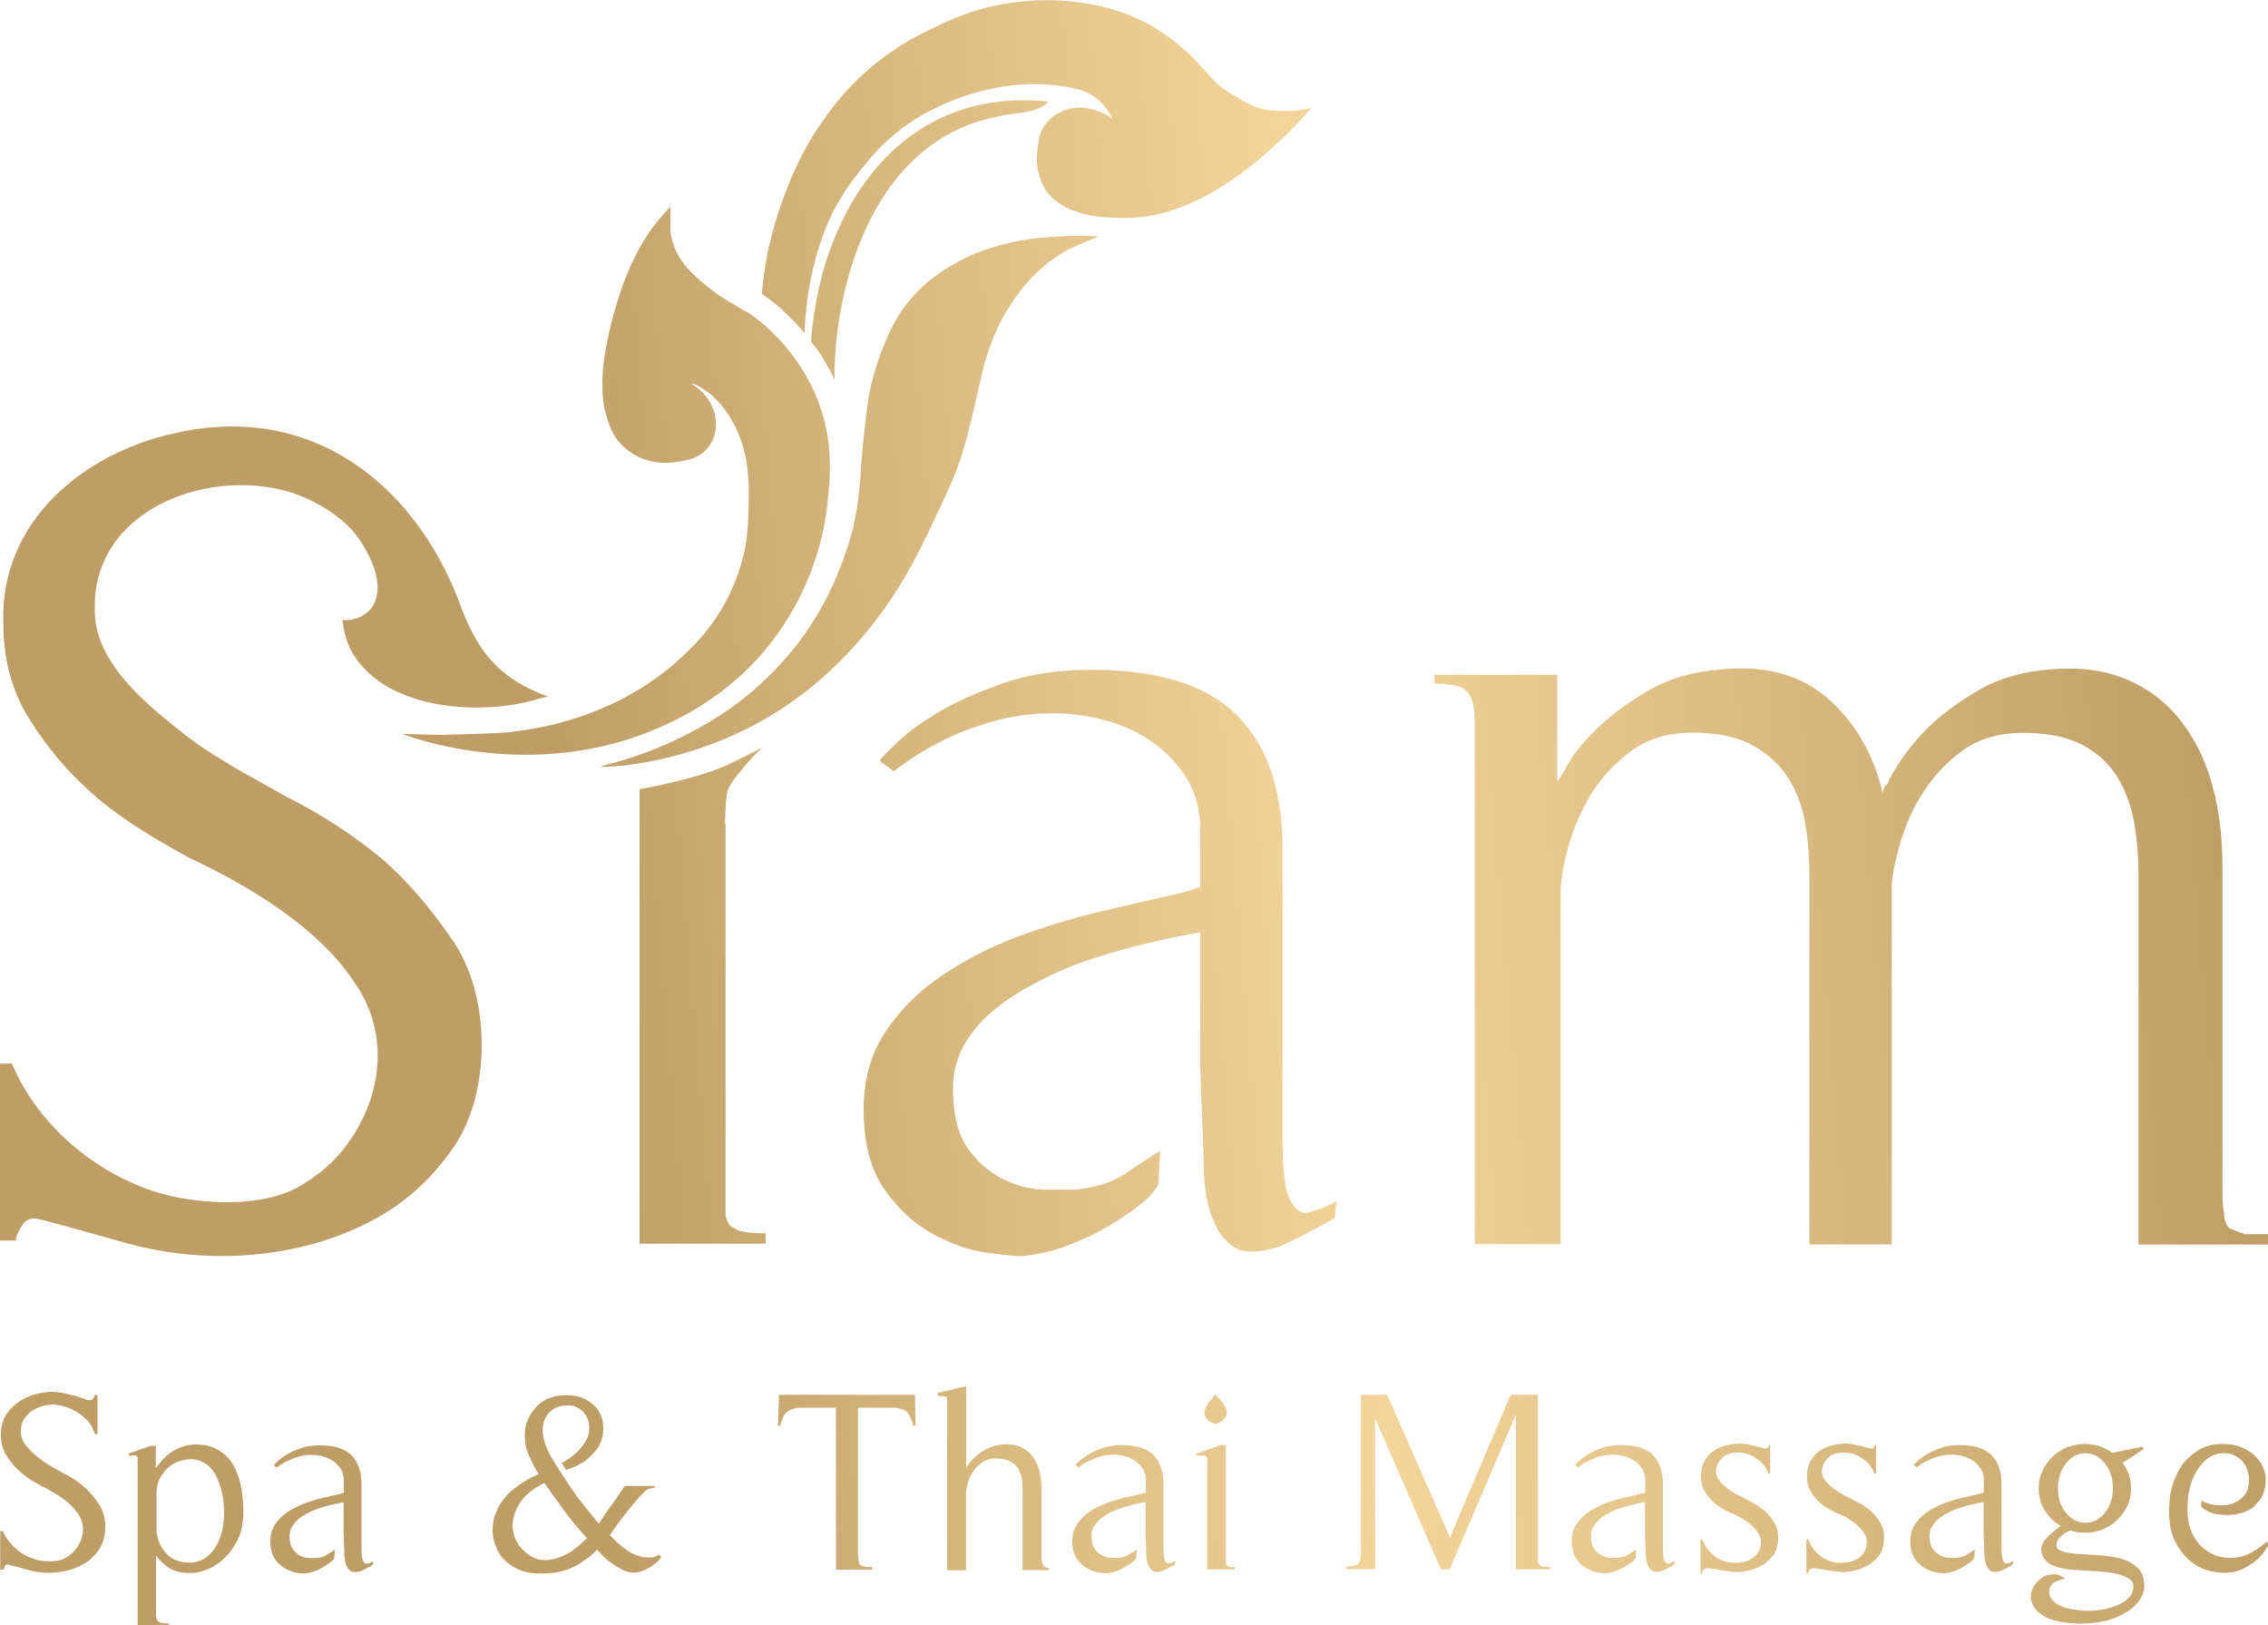 <svg xmlns="http://www.w3.org/2000/svg" data-bbox="0 0.009 100.02 71.641" viewBox="0 0 100 71.64" data-type="ugc"><g><defs><linearGradient gradientUnits="userSpaceOnUse" y2="33.36" x2="98.25" y1="41.72" x1="-2.28" id="80faf657-d933-45a3-977c-ccce50a415fe"><stop stop-color="#be9e66" offset="0"></stop><stop stop-color="#be9e66" offset=".27"></stop><stop stop-color="#f3d49a" offset=".61"></stop><stop stop-color="#be9e66" offset="1"></stop></linearGradient></defs><path d="M19.71 32.39c2.07-.06 2.31-.07 2.7-.11 1.35-.14 2.35-.43 2.65-.52 1.39-.41 2.36-.94 2.62-1.08 1.16-.64 1.92-1.3 2.13-1.49.59-.53 1.56-1.4 2.29-2.86.53-1.05.71-1.95.76-2.22.12-.66.13-1.2.15-1.98.02-.79-.03-1.19-.04-1.34-.04-.34-.1-.79-.29-1.35-.27-.77-.64-1.28-.75-1.42-.3-.39-.55-.6-.63-.66-.39-.31-.78-.48-.8-.45-.02.03.32.17.62.56.11.14.31.41.4.83.03.15.09.45 0 .81-.03.14-.15.52-.5.82-.32.28-.65.34-1.04.41-.28.05-.75.13-1.33-.02-.19-.05-.72-.2-1.2-.67-.49-.48-.63-1.03-.75-1.45-.13-.49-.14-.87-.14-1.29 0-.78.11-1.35.25-2.04.07-.32.23-1.06.54-1.98.12-.35.27-.77.52-1.31.31-.66.54-1.01.81-1.42.24-.37.88-1.05.88-1.05v.72c0 .32 0 .42.01.45.04.28.12.49.17.63.04.09.14.33.34.62.2.28.38.46.63.69.06.05.33.31.73.61.23.17.4.28.62.41.47.3.84.5.88.52.45.25 2.04 1.47 2.96 3.51.92 2.06.7 3.82.58 4.95-.1 1.04-.51 3.18-1.94 5.35-1.99 3.04-4.83 4.26-5.96 4.71-4.88 1.91-9.49.57-10.84.08.64 0 1.36.05 1.98.03Zm6.78 1.4c.02.06 3.92 0 7.72-2.38 3.1-1.94 4.83-4.6 5.39-5.48.75-1.19 1.32-2.42 2.13-4.16.38-.82.62-1.48.86-2.34.1-.37.26-1.01.47-1.92.35-1.55.34-1.45.48-1.9.27-.85.57-1.45.84-1.89.45-.76.89-1.24.98-1.34.5-.54.94-.87 1.04-.93.19-.14.55-.39 1.05-.61.7-.3 1-.42 1-.42s-.9-.06-1.87.01c-.77.06-1.35.1-2.12.29-.53.13-1.34.33-2.27.85-.43.24-1.25.7-2.02 1.6-.77.89-1.08 1.77-1.3 2.32-.29.75-.45 1.43-.54 1.85-.09.42-.35 2.79-.37 3.32-.01.41-.1 1.18-.13 1.42 0 .04-.07.49-.14.83-.14.72-.37 1.35-.49 1.7-.17.46-.46 1.26-1.02 2.24-.5.88-1.03 1.59-1.48 2.1-.32.37-1.03 1.17-2.12 2-.28.22-1.19.89-2.6 1.58-2 .97-3.49 1.22-3.48 1.26Zm30.2-28.9c-.31 0-.64.01-1.05-.09-.46-.12-.77-.31-1.28-.62a4.63 4.63 0 0 1-.68-.48c-.29-.25-.77-.86-1.17-1.24a9.353 9.353 0 0 0-1.84-1.38C49.38.38 48.23.2 47.61.11c-.37-.05-1.48-.2-2.92 0-1.65.22-2.81.77-3.54 1.12-.66.32-1.94.94-3.25 2.19-.8.76-1.3 1.46-1.62 1.91a13.22 13.22 0 0 0-1.43 2.61c-.4.99-.64 1.73-.76 2.21-.17.64-.28 1.04-.4 1.93-.1.69-.09.89-.09.89.77.48 1.48 1.27 1.88 1.71 0 0 .01-2.36.93-4.63.58-1.43 1.38-2.38 1.98-3.09 1.15-1.36 2.42-1.97 2.77-2.15.31-.16 1.51-.76 3.18-1.01.34-.05 1.35-.18 2.59.01.62.1 1.08.24 1.48.58.43.36.64.84.64.84s-.55-.42-1.31-.48c-.67-.06-1.42.3-1.75.89-.17.3-.2.59-.24.91-.03.27-.08.69.08 1.19.05.16.17.65.61 1.02.61.52 1.18.64 1.81.77.21.05 1.45.14 2.24.02s1.36-.32 1.83-.52c1-.41 1.7-.89 2.2-1.24.64-.45 1.09-.84 1.44-1.15.51-.45 1.16-1.07 1.86-1.88-.27.06-.65.13-1.11.14ZM36.8 16.73c-.06-3.47 1.38-10.55 7.3-11.61.39-.15 1.67-.08 2.12-.64-6.51-.7-10.05 4.78-10.46 10.59.42.49.72 1.02 1.04 1.67Zm-4.83 19.59s0-1.19.14-1.53c.12-.29.35-.56.56-.81.32-.39.51-.62.94-1.02 0 0-1.35.69-1.81.88-.7.3-2.34.74-3.6.95v20.04h5.56v-.46c-.52 0-.85-.03-1-.08-.1 0-.19-.03-.27-.08-.08-.05-.17-.1-.27-.15-.15-.15-.23-.36-.23-.62V36.31Zm-15.05 1.61a21.768 21.768 0 0 0-4.25-2.78c-1.14-.66-3.25-1.74-4.59-2.82-1.71-1.35-3.92-3.16-3.9-5.44-.11-4.24 4.55-6.1 8.07-5.33 1.27.25 2.97 1.16 3.7 2.39.45.69.91 1.73.59 2.55-.19.57-.89.9-1.44.83.07.58.22 1.16.56 1.64 1.52 2.28 5.33 2.56 7.77 1.93.18-.05.56-.17.74-.19-2.32-.85-3.2-2.13-4-4.37-2.12-5.31-6.74-8.61-12.55-7.22-3.91.87-7.64 3.85-7.47 8.38 0 1.54.36 2.91 1.08 4.09.72 1.18 1.56 2.21 2.51 3.09 1.34 1.31 3.37 2.47 4.67 3.17 2.38 1.12 5.57 2.96 7.18 5.41 1.58 2.19 1.33 5.02-.31 7.22-.51.7-1.18 1.29-2.01 1.78-1.83 1.13-5.32.83-7.18 0-2.51-1.02-4.62-3.08-5.56-5.37H0v7.8h.7c0-.15.09-.37.27-.66.18-.28.45-.37.81-.27 1.18.31 2.44.66 3.78 1.04 3.52.99 7.87.77 11.29-1.24 1.19-.7 2.22-1.66 3.09-2.9 1.73-2.39 1.76-6.85-.08-9.34-.92-1.34-1.9-2.47-2.95-3.4Zm34.2 12.82c-.41.26-.9.58-1.47.97s-1.31.63-2.24.73h-1.27c-.59 0-1.2-.14-1.81-.42-.62-.28-1.16-.73-1.62-1.35s-.69-1.52-.69-2.7c0-.67.15-1.29.46-1.85.31-.57.72-1.07 1.24-1.51.51-.44 1.11-.84 1.78-1.2.67-.36 1.34-.67 2.01-.93 1.6-.57 3.4-1.03 5.41-1.39v5.95l.15 4.02c0 1.24.15 2.16.46 2.78.21.57.57.98 1.08 1.24.46.15 1.08.1 1.85-.15.77-.36 1.57-.77 2.39-1.24l.08-.77c-.1.1-.34.22-.69.35-.36.13-.59.19-.69.19-.26 0-.49-.21-.69-.62-.21-.41-.31-1.29-.31-2.63V37.48c0-2.68-.69-4.68-2.09-6.02-1.34-1.29-3.45-1.93-6.33-1.93-1.44 0-2.73.19-3.86.58-1.13.39-2.08.81-2.86 1.27-.77.46-1.39.91-1.85 1.35-.46.44-.72.71-.77.81l.62.46c.05-.05.28-.22.69-.5.41-.28.93-.58 1.54-.89.62-.31 1.34-.58 2.16-.81.82-.23 1.7-.35 2.63-.35.77 0 1.54.1 2.32.31.77.21 1.47.53 2.08.97.62.44 1.12.98 1.51 1.62.39.64.58 1.38.58 2.2v2.55c-.21.1-.71.24-1.51.42s-1.75.4-2.86.66c-1.11.26-2.27.61-3.48 1.04-1.21.44-2.34 1-3.4 1.7a9.127 9.127 0 0 0-2.59 2.51c-.67.98-1 2.14-1 3.47 0 1.49.31 2.68.93 3.55.62.88 1.34 1.53 2.16 1.97.82.44 1.61.71 2.36.81.75.1 1.25.15 1.51.15a7.32 7.32 0 0 0 1.89-.42c.64-.23 1.24-.5 1.78-.81.54-.31 1.03-.63 1.47-.97.44-.33.73-.66.89-.97l.08-1.47Zm47.8 3.63c-.31-.1-.52-.18-.62-.23-.15-.15-.23-.36-.23-.62-.05-.21-.08-.59-.08-1.16V38.16c0-1.29-.15-2.48-.46-3.59-.31-1.11-.79-2.06-1.43-2.86-.64-.8-1.44-1.39-2.39-1.78-.95-.39-2.05-.53-3.28-.42-1.29.1-2.38.42-3.28.97-.9.54-1.64 1.09-2.2 1.66-.67.67-1.24 1.44-1.7 2.32 0 .05-.03.1-.08.15-.1.1-.15.23-.15.39-.41-1.75-1.22-3.15-2.43-4.21-1.21-1.05-2.79-1.48-4.75-1.27-1.24.1-2.29.41-3.17.93-.88.52-1.61 1.06-2.2 1.62-.59.57-1.03 1.09-1.31 1.58s-.45.76-.5.81v-4.71h-5.41v.39c.72 0 1.18.1 1.39.31.26.21.39.72.39 1.54v22.86h3.78V39.33c0-.46.1-1.09.31-1.89.21-.8.53-1.57.97-2.32.44-.75 1.03-1.4 1.78-1.97.75-.57 1.66-.85 2.74-.85s1.96.18 2.63.54c.67.36 1.2.84 1.58 1.43.39.59.64 1.26.77 2.01.13.75.19 1.53.19 2.36v16.22h3.63V38.95c.05-.51.19-1.16.42-1.93.23-.77.58-1.51 1.04-2.2a6.69 6.69 0 0 1 1.74-1.78c.69-.49 1.56-.73 2.59-.73 1.08 0 1.96.18 2.63.54.67.36 1.18.84 1.54 1.43.36.59.6 1.26.73 2.01.13.75.19 1.53.19 2.36v16.22H100v-.46h-1.08ZM.21 69.04c.04-.06.1-.08.18-.06.26.07.53.14.83.23.29.08.62.13.98.13.18 0 .41-.03.68-.08.28-.06.54-.16.81-.31.26-.15.49-.36.67-.63s.28-.61.28-1.03c0-.38-.1-.72-.3-1.01s-.41-.54-.64-.74c-.28-.24-.59-.44-.93-.61-.06-.03-.18-.1-.38-.21-.2-.11-.4-.24-.62-.4-.22-.16-.42-.35-.59-.55-.17-.2-.26-.42-.26-.64 0-.27.06-.48.19-.64s.26-.28.42-.36.31-.14.47-.17c.16-.03.26-.04.32-.04.07 0 .19.02.36.05.17.03.36.1.55.19.19.1.38.23.56.4.18.17.31.39.39.66h.12V61.5h-.12c-.01.06-.04.11-.09.17-.05.06-.13.07-.23.05-.22-.08-.41-.14-.57-.19-.16-.04-.34-.08-.52-.12-.19-.03-.36-.05-.53-.05-.13 0-.32.03-.57.08-.24.05-.48.15-.73.29-.24.14-.45.33-.63.58-.18.25-.27.57-.27.96 0 .34.08.64.24.89.16.26.34.48.55.67.21.19.41.34.61.46.2.11.33.19.41.24.08.03.22.1.41.21.2.11.4.24.61.4.21.16.39.35.55.57s.24.47.24.74c0 .09-.02.21-.07.37s-.12.31-.24.46c-.11.15-.26.28-.44.39-.18.11-.41.16-.69.16-.34 0-.63-.05-.88-.16a2.18 2.18 0 0 1-.62-.38c-.17-.15-.3-.29-.4-.44-.1-.15-.16-.26-.19-.35H.01v1.7h.15s.02-.08.06-.14Zm6.69-.45c.09.15.25.31.49.49s.58.27 1.05.27c.16 0 .37-.04.62-.13.26-.09.51-.24.76-.46.25-.21.46-.49.64-.84s.27-.78.27-1.3c0-.39-.04-.77-.11-1.12-.07-.35-.19-.67-.35-.94-.16-.27-.38-.48-.65-.64-.27-.16-.6-.24-.98-.24-.24 0-.45.04-.65.12-.2.08-.37.17-.51.28-.15.11-.27.22-.37.34-.1.12-.18.22-.24.3v-.98h-.22l-.98.34v.1c.09 0 .15 0 .19-.02.03-.01.06-.01.08 0H6c.02.01.04.04.07.1v7.39h1.38v-.08H7.3s-.08 0-.12-.02c-.08 0-.13-.02-.17-.05-.04-.01-.08-.06-.1-.13-.01-.03-.02-.07-.03-.12V68.6Zm2.16-4.07c.19.13.35.31.46.54.12.23.21.48.27.76.06.28.09.56.09.84 0 .4-.05.75-.14 1.03-.1.28-.22.51-.36.69-.15.18-.31.31-.48.39-.17.08-.34.12-.5.12-.5 0-.87-.15-1.12-.46-.25-.31-.38-.66-.38-1.05V65.9c0-.29.05-.54.16-.74.11-.2.24-.37.39-.49.15-.12.31-.21.49-.26.17-.05.33-.08.46-.08.25 0 .47.07.66.2Zm5.7 3.8c-.09.06-.2.13-.32.21-.12.08-.29.14-.49.16h-.28c-.13 0-.26-.03-.4-.09a.955.955 0 0 1-.35-.29c-.1-.13-.15-.33-.15-.59 0-.15.03-.28.1-.4s.16-.23.27-.33.24-.18.39-.26c.15-.08.29-.15.44-.2.35-.12.74-.22 1.18-.3v1.3l.03.88c0 .27.03.47.1.61.04.12.12.21.24.27.1.03.24.02.4-.03.17-.08.34-.17.52-.27l.02-.17s-.07.05-.15.08c-.08.03-.13.04-.15.04-.06 0-.11-.04-.15-.13s-.07-.28-.07-.57v-2.78c0-.58-.15-1.02-.46-1.32-.29-.28-.75-.42-1.38-.42-.31 0-.6.04-.84.13-.25.08-.46.18-.62.28-.17.1-.3.2-.4.29-.1.1-.16.15-.17.18l.13.1s.06-.05.15-.11.2-.13.34-.19.29-.13.47-.18c.18-.05.37-.08.57-.08.17 0 .34.02.51.07.17.04.32.12.46.21.13.1.24.21.33.35.08.14.13.3.13.48v.56s-.15.05-.33.09c-.17.04-.38.09-.62.14-.24.06-.49.13-.76.23-.26.1-.51.22-.74.37-.23.15-.42.33-.57.55s-.22.47-.22.76c0 .33.07.58.2.78.13.19.29.33.47.43s.35.15.51.18c.16.02.27.03.33.03.13-.01.27-.04.41-.09s.27-.11.39-.18.22-.14.32-.21c.1-.07.16-.14.19-.21l.02-.32Zm11.02-3.9c.2-.15.39-.34.56-.57.17-.24.26-.53.26-.89 0-.21-.04-.42-.13-.62-.08-.17-.2-.32-.37-.46a1.8 1.8 0 0 0-.52-.29c-.23-.06-.43-.08-.62-.08-.37 0-.7.08-.98.24-.26.17-.47.39-.62.66-.15.27-.22.56-.22.88 0 .34.07.66.22.96.06.12.12.25.18.37s.13.25.21.37c-.13.06-.27.12-.4.19s-.26.15-.4.24l-.36.27c-.12.09-.22.2-.31.32-.19.21-.33.45-.42.71-.06.12-.09.25-.11.37-.02.12-.03.25-.03.37 0 .25.05.49.15.73.08.22.21.43.4.61.17.16.39.3.66.42.25.1.54.15.88.15.26 0 .5-.02.73-.05.11-.02.22-.05.33-.08.11-.03.21-.06.31-.11.1-.04.2-.1.3-.15.1-.06.19-.12.28-.19.18-.11.37-.27.57-.47.03.04.11.12.22.24.11.11.24.23.4.34.15.11.31.21.48.3.17.08.33.13.49.13.15 0 .29-.03.42-.08s.26-.11.37-.19c.11-.07.21-.15.29-.23s.13-.15.15-.22l-.1-.07s-.08.06-.17.09c-.09.03-.2.04-.33.03-.13 0-.27-.03-.43-.08-.16-.04-.32-.13-.49-.25-.13-.09-.26-.19-.38-.3-.12-.11-.24-.23-.36-.35.03-.04.1-.15.21-.3.11-.16.23-.33.38-.52s.3-.38.46-.57c.16-.19.3-.35.42-.47.1-.1.19-.16.28-.19.08-.02.16-.04.23-.05v-.07h-1.32c-.2.3-.39.57-.56.81-.15.2-.28.39-.4.57s-.18.28-.18.29c-.16-.19-.3-.36-.41-.5-.12-.14-.25-.31-.4-.5-.15-.19-.29-.38-.42-.58-.13-.2-.27-.4-.4-.6l-.25-.39c-.03-.06-.07-.12-.11-.19-.04-.07-.08-.13-.13-.2-.03-.07-.07-.13-.1-.2s-.07-.14-.1-.22c-.13-.35-.19-.65-.15-.91.03-.24.12-.44.27-.61.12-.13.29-.23.51-.29.21-.04.41-.04.59 0 .21.08.37.19.47.34.13.16.2.37.2.62 0 .24-.06.45-.19.64-.12.19-.26.35-.42.49-.18.16-.38.3-.61.42l.2.3c.3-.09.58-.22.83-.39Zm-.38 2.84c.14.17.3.36.48.55-.1.1-.23.22-.38.35s-.32.25-.51.35c-.19.1-.39.18-.61.23-.22.05-.44.05-.65 0-.16-.04-.3-.12-.44-.21-.13-.1-.25-.21-.35-.33-.2-.24-.31-.53-.34-.88-.01-.31.08-.65.29-1.01.21-.35.58-.66 1.11-.93.16.22.31.44.47.66.16.21.31.43.47.64.16.21.31.41.45.58Zm14.97-4.4-.03-1.37h-5.99l-.05 1.37h.1c.07-.3.17-.51.3-.61.15-.12.37-.19.66-.19h1.5v7.14h1.59v-.12c-.16 0-.26 0-.32-.02a.32.32 0 0 1-.19-.07c-.06-.03-.08-.09-.08-.17-.02-.09-.03-.19-.03-.3v-6.46h1.48c.29 0 .51.06.66.17.12.11.22.32.29.62h.12Zm5.55 5.8v-3.1c0-.28-.04-.54-.11-.78s-.18-.45-.32-.62c-.14-.17-.32-.3-.54-.39-.22-.08-.47-.12-.75-.09-.24.02-.45.08-.63.17-.19.09-.35.19-.48.3-.13.11-.24.21-.32.32s-.13.18-.17.23v-3.58c-.11.02-.21.04-.3.06-.09.02-.17.04-.24.06-.08.02-.15.04-.22.05-.07.01-.13.03-.2.05-.07.02-.12.04-.17.04-.04 0-.08.01-.12.03v.12s.09.02.13.02h.15c.09.02.13.07.13.15v7.53h.83v-3.46c.01-.11.04-.25.09-.42.05-.17.13-.33.23-.48.1-.15.23-.28.4-.4.16-.11.36-.17.6-.17s.45.04.61.12c.16.08.28.18.36.31.08.13.14.28.17.44.03.16.04.33.04.51v3.54h1.15v-.1c-.12 0-.21-.04-.25-.13a.604.604 0 0 1-.07-.3Zm4.2-.35c-.09.06-.2.13-.32.21-.12.08-.29.14-.49.16h-.28c-.13 0-.26-.03-.4-.09a.955.955 0 0 1-.35-.29c-.1-.13-.15-.33-.15-.59 0-.15.03-.28.1-.4s.16-.23.27-.33.24-.18.39-.26c.15-.08.29-.15.44-.2.35-.12.74-.22 1.18-.3v1.3l.03.88c0 .27.03.47.1.61.04.12.12.21.24.27.1.03.24.02.4-.03.17-.08.34-.17.52-.27l.02-.17s-.07.05-.15.08c-.08.03-.13.04-.15.04-.06 0-.11-.04-.15-.13s-.07-.28-.07-.57v-2.78c0-.58-.15-1.02-.46-1.32-.29-.28-.75-.42-1.38-.42-.31 0-.6.04-.84.13-.25.08-.46.18-.62.28-.17.1-.3.2-.4.29-.1.1-.16.15-.17.18l.13.1s.06-.05.15-.11.2-.13.34-.19.29-.13.47-.18c.18-.05.37-.08.57-.08.17 0 .34.02.51.07.17.04.32.12.46.21.13.1.24.21.33.35.08.14.13.3.13.48v.56s-.15.05-.33.09c-.17.04-.38.09-.62.14-.24.06-.49.13-.76.23-.26.1-.51.22-.74.37-.23.15-.42.33-.57.55s-.22.47-.22.76c0 .33.07.58.2.78.13.19.29.33.47.43s.35.15.51.18c.16.02.27.03.33.03.13-.01.27-.04.41-.09s.27-.11.39-.18.22-.14.32-.21c.1-.07.16-.14.19-.21l.02-.32Zm3.95-4.59-.22-.02-1.11.39v.05c.06.02.1.03.14.03h.11s.1-.01.15 0c.01 0 .02 0 .03.02l.03.03c0 .01.01.02.03.03v4.94h1.21v-.1c-.11 0-.19 0-.22-.02-.02 0-.04 0-.06-.02l-.06-.03a.19.19 0 0 1-.05-.13v-5.18Zm-.4-.97c.05-.02.11-.04.17-.08.06-.03.12-.08.17-.15.05-.07.08-.15.08-.25a.56.56 0 0 0-.08-.27c-.05-.09-.11-.17-.17-.24-.06-.07-.12-.14-.17-.19-.05-.06-.08-.1-.08-.12 0 .02-.03.06-.08.12l-.16.19c-.06.07-.11.15-.16.24a.56.56 0 0 0-.08.27c0 .1.03.19.08.25s.1.12.16.15.11.06.16.08c.05.02.08.03.08.04 0-.01.03-.03.08-.04Zm14.67 6.45v-.12c-.15 0-.25 0-.3-.02a.18.18 0 0 1-.15-.07c-.03-.02-.06-.08-.08-.17v-7.33h-1.2l-2.68 6.29-2.77-6.29h-1.15v6.94c0 .06 0 .12-.02.18 0 .1-.02.19-.05.25-.03.07-.1.12-.19.15s-.21.05-.37.05v.12h1.25v-6.66l2.9 6.66h.39l2.92-6.82v6.82h1.52Zm3.8-.89c-.09.06-.2.13-.32.21-.12.08-.29.14-.49.16h-.28c-.13 0-.26-.03-.4-.09a.955.955 0 0 1-.35-.29c-.1-.13-.15-.33-.15-.59 0-.15.03-.28.1-.4s.16-.23.27-.33.24-.18.39-.26c.15-.08.29-.15.44-.2.35-.12.74-.22 1.18-.3v1.3l.03.88c0 .27.03.47.1.61.04.12.12.21.24.27.1.03.24.02.4-.03.17-.08.34-.17.52-.27l.02-.17s-.07.05-.15.08c-.08.03-.13.04-.15.04-.06 0-.11-.04-.15-.13s-.07-.28-.07-.57v-2.78c0-.58-.15-1.02-.46-1.32-.29-.28-.75-.42-1.38-.42-.31 0-.6.04-.84.13-.25.08-.46.18-.62.28-.17.1-.3.2-.4.29-.1.1-.16.15-.17.18l.13.1s.06-.05.15-.11.2-.13.34-.19.29-.13.47-.18c.18-.05.37-.08.57-.08.17 0 .34.02.51.07.17.04.32.12.46.21.13.1.24.21.33.35.08.14.13.3.13.48v.56s-.15.05-.33.09c-.17.04-.38.09-.62.14-.24.06-.49.13-.76.23-.26.1-.51.22-.74.37-.23.15-.42.33-.57.55s-.22.47-.22.76c0 .33.07.58.2.78.13.19.29.33.47.43s.35.15.51.18c.16.02.27.03.33.03.13-.01.27-.04.41-.09s.27-.11.39-.18.22-.14.32-.21c.1-.07.16-.14.19-.21l.02-.32Zm2.9 1.06c.03-.15.1-.22.2-.23.1 0 .2 0 .3.03.04 0 .12 0 .21.03.1.02.2.03.31.05.11.02.22.03.31.04.1.01.17.02.21.02.13 0 .31-.02.51-.07.21-.04.41-.12.61-.24.2-.11.36-.27.5-.46s.2-.45.2-.77c0-.26-.06-.48-.18-.67-.12-.19-.26-.35-.41-.49-.16-.13-.31-.24-.46-.32-.15-.08-.26-.13-.31-.17-.06-.03-.16-.09-.31-.16s-.31-.16-.46-.27c-.16-.11-.3-.23-.42-.37a.693.693 0 0 1-.19-.45c0-.19.08-.38.24-.56.16-.18.39-.27.71-.27.21 0 .4.03.55.1.15.07.28.15.4.24.11.09.2.19.27.3s.12.21.15.29h.07V63.7H78s-.02.06-.03.08c-.03.06-.07.08-.12.08-.02 0-.08-.01-.16-.03-.08-.02-.19-.05-.3-.08-.12-.03-.24-.06-.36-.08-.12-.02-.24-.03-.34-.03s-.25.02-.44.05c-.19.03-.38.1-.57.2-.19.1-.35.25-.48.45s-.2.45-.2.77c0 .25.06.47.18.66.12.19.25.35.4.48s.3.23.45.31c.15.08.25.13.3.15.06.02.15.07.29.13s.29.16.44.27c.15.11.29.24.4.39.12.15.18.31.18.49 0 .26-.1.48-.3.65-.2.17-.48.26-.84.26-.24 0-.44-.04-.62-.13a1.642 1.642 0 0 1-.71-.66c-.06-.12-.1-.21-.11-.26l-.08.03v1.5h.07Zm4.67 0c.03-.15.1-.22.2-.23.1 0 .2 0 .3.03.04 0 .12 0 .21.03.1.02.2.03.31.05.11.02.22.03.31.04.1.01.17.02.21.02.13 0 .31-.02.51-.07.21-.04.41-.12.61-.24.2-.11.36-.27.5-.46s.2-.45.2-.77c0-.26-.06-.48-.18-.67-.12-.19-.26-.35-.41-.49-.16-.13-.31-.24-.46-.32-.15-.08-.26-.13-.31-.17-.06-.03-.16-.09-.31-.16s-.31-.16-.46-.27c-.16-.11-.3-.23-.42-.37a.693.693 0 0 1-.19-.45c0-.19.08-.38.24-.56.16-.18.39-.27.71-.27.21 0 .4.03.55.1.15.07.28.15.4.24.11.09.2.19.27.3s.12.21.15.29h.07V63.7h-.05s-.02.06-.03.08c-.03.06-.07.08-.12.08-.02 0-.08-.01-.16-.03-.08-.02-.19-.05-.3-.08-.12-.03-.24-.06-.36-.08-.12-.02-.24-.03-.34-.03s-.25.02-.44.05c-.19.03-.38.1-.57.2-.19.1-.35.25-.48.45s-.2.45-.2.77c0 .25.06.47.18.66.12.19.25.35.4.48s.3.23.45.31c.15.08.25.13.3.15.06.02.15.07.29.13s.29.16.44.27c.15.11.29.24.4.39.12.15.18.31.18.49 0 .26-.1.48-.3.65-.2.17-.48.26-.84.26-.24 0-.44-.04-.62-.13a1.642 1.642 0 0 1-.71-.66c-.06-.12-.1-.21-.11-.26l-.08.03v1.5h.07Zm7.36-1.06c-.09.06-.2.13-.32.21-.12.08-.29.14-.49.16h-.28c-.13 0-.26-.03-.4-.09a.955.955 0 0 1-.35-.29c-.1-.13-.15-.33-.15-.59 0-.15.03-.28.1-.4s.16-.23.27-.33.24-.18.39-.26c.15-.08.29-.15.44-.2.35-.12.74-.22 1.18-.3v1.3l.03.88c0 .27.03.47.1.61.04.12.12.21.24.27.1.03.24.02.4-.03.17-.08.34-.17.52-.27l.02-.17s-.07.05-.15.08c-.08.03-.13.04-.15.04-.06 0-.11-.04-.15-.13s-.07-.28-.07-.57v-2.78c0-.58-.15-1.02-.46-1.32-.29-.28-.75-.42-1.38-.42-.31 0-.6.04-.84.13-.25.08-.46.18-.62.28-.17.1-.3.2-.4.29-.1.1-.16.15-.17.18l.13.1s.06-.05.15-.11.2-.13.34-.19.29-.13.47-.18c.18-.05.37-.08.57-.08.17 0 .34.02.51.07.17.04.32.12.46.21.13.1.24.21.33.35.08.14.13.3.13.48v.56s-.15.05-.33.09c-.17.04-.38.09-.62.14-.24.06-.49.13-.76.23-.26.1-.51.22-.74.37-.23.15-.42.33-.57.55s-.22.47-.22.76c0 .33.07.58.2.78.13.19.29.33.47.43s.35.15.51.18c.16.02.27.03.33.03.13-.01.27-.04.41-.09s.27-.11.39-.18.22-.14.32-.21c.1-.07.16-.14.19-.21l.02-.32Zm7.17.81c-.16-.16-.35-.28-.56-.35a3.11 3.11 0 0 0-.7-.16c-.25-.03-.48-.05-.69-.06-.21-.01-.42-.03-.62-.04s-.37-.04-.51-.06a.962.962 0 0 1-.35-.11c-.09-.05-.13-.12-.13-.21-.01-.15.05-.28.19-.4s.28-.21.41-.26c.2.07.42.1.66.1a2.008 2.008 0 0 0 1.42-.57c.18-.18.33-.39.44-.62.11-.24.16-.49.16-.76 0-.44-.13-.82-.39-1.15l.02.02.94-.61-.07-.1-1.33.27a1.991 1.991 0 0 0-1.2-.39 2.058 2.058 0 0 0-1.44.57c-.19.18-.33.39-.44.62-.11.24-.16.49-.16.76 0 .36.09.69.27.98s.42.52.71.69h-.02c-.15.1-.28.21-.4.32-.1.09-.2.19-.29.3s-.14.23-.15.35c-.02.23.06.43.25.61s.59.3 1.2.35l.94.06c.32.02.61.05.86.1s.46.13.61.23c.15.1.22.24.19.42-.02.19-.11.35-.26.48-.15.13-.33.23-.55.31-.21.08-.44.13-.68.17a3.742 3.742 0 0 1-1.23-.04c-.2-.03-.37-.09-.52-.16-.15-.07-.27-.17-.36-.28-.09-.11-.12-.25-.1-.4s.11-.28.26-.36c.15-.08.31-.13.46-.13-.11-.09-.24-.15-.37-.19a.968.968 0 0 0-.41.02c-.15.03-.31.13-.48.3-.1.1-.18.24-.24.42s-.05.36.03.54c.07.18.22.35.45.51.22.16.56.26 1.01.32.48.07.94.06 1.38 0 .44-.07.82-.19 1.14-.36s.57-.37.74-.62c.17-.24.24-.5.21-.78s-.13-.5-.29-.66Zm-1.43-2.43c-.24.29-.52.44-.86.44s-.62-.15-.86-.44c-.24-.29-.35-.65-.35-1.08s.12-.79.35-1.09c.24-.3.52-.45.86-.45s.62.15.86.45c.24.3.35.66.35 1.09s-.12.79-.35 1.08Zm6.58-.31c.34-.26.51-.66.51-1.17 0-.17-.04-.34-.12-.52-.08-.18-.2-.35-.35-.5-.16-.15-.35-.28-.59-.38-.24-.1-.52-.15-.84-.15-.42 0-.77.09-1.06.27-.29.18-.54.4-.74.66-.09.15-.17.3-.24.45-.07.15-.14.32-.19.5-.05.18-.08.36-.1.53-.02.17-.03.36-.03.55 0 .58.1 1.05.3 1.41.2.35.42.63.68.83.26.2.52.33.79.39s.48.09.64.09c.29 0 .55-.05.78-.15.23-.1.43-.22.59-.35.16-.13.3-.27.4-.41.1-.14.17-.26.2-.35l-.08-.12c-.16.16-.38.32-.66.48-.28.16-.62.24-1.01.24-.16 0-.34-.03-.55-.1-.21-.07-.41-.19-.6-.35-.19-.17-.35-.39-.48-.67s-.19-.62-.19-1.04c0-.67.14-1.24.42-1.69.28-.45.62-.7 1.03-.76.2-.02.38 0 .54.06.16.06.29.15.4.26.11.11.19.24.24.39.05.15.08.29.08.42 0 .35-.08.61-.25.78-.17.17-.37.29-.59.34-.23.05-.46.06-.69.02-.24-.04-.43-.1-.57-.19v.27c.07.08.16.14.27.19.09.06.21.1.35.13.15.03.32.05.52.05.48 0 .89-.13 1.23-.4Z" fill="url(#80faf657-d933-45a3-977c-ccce50a415fe)"></path></g></svg>